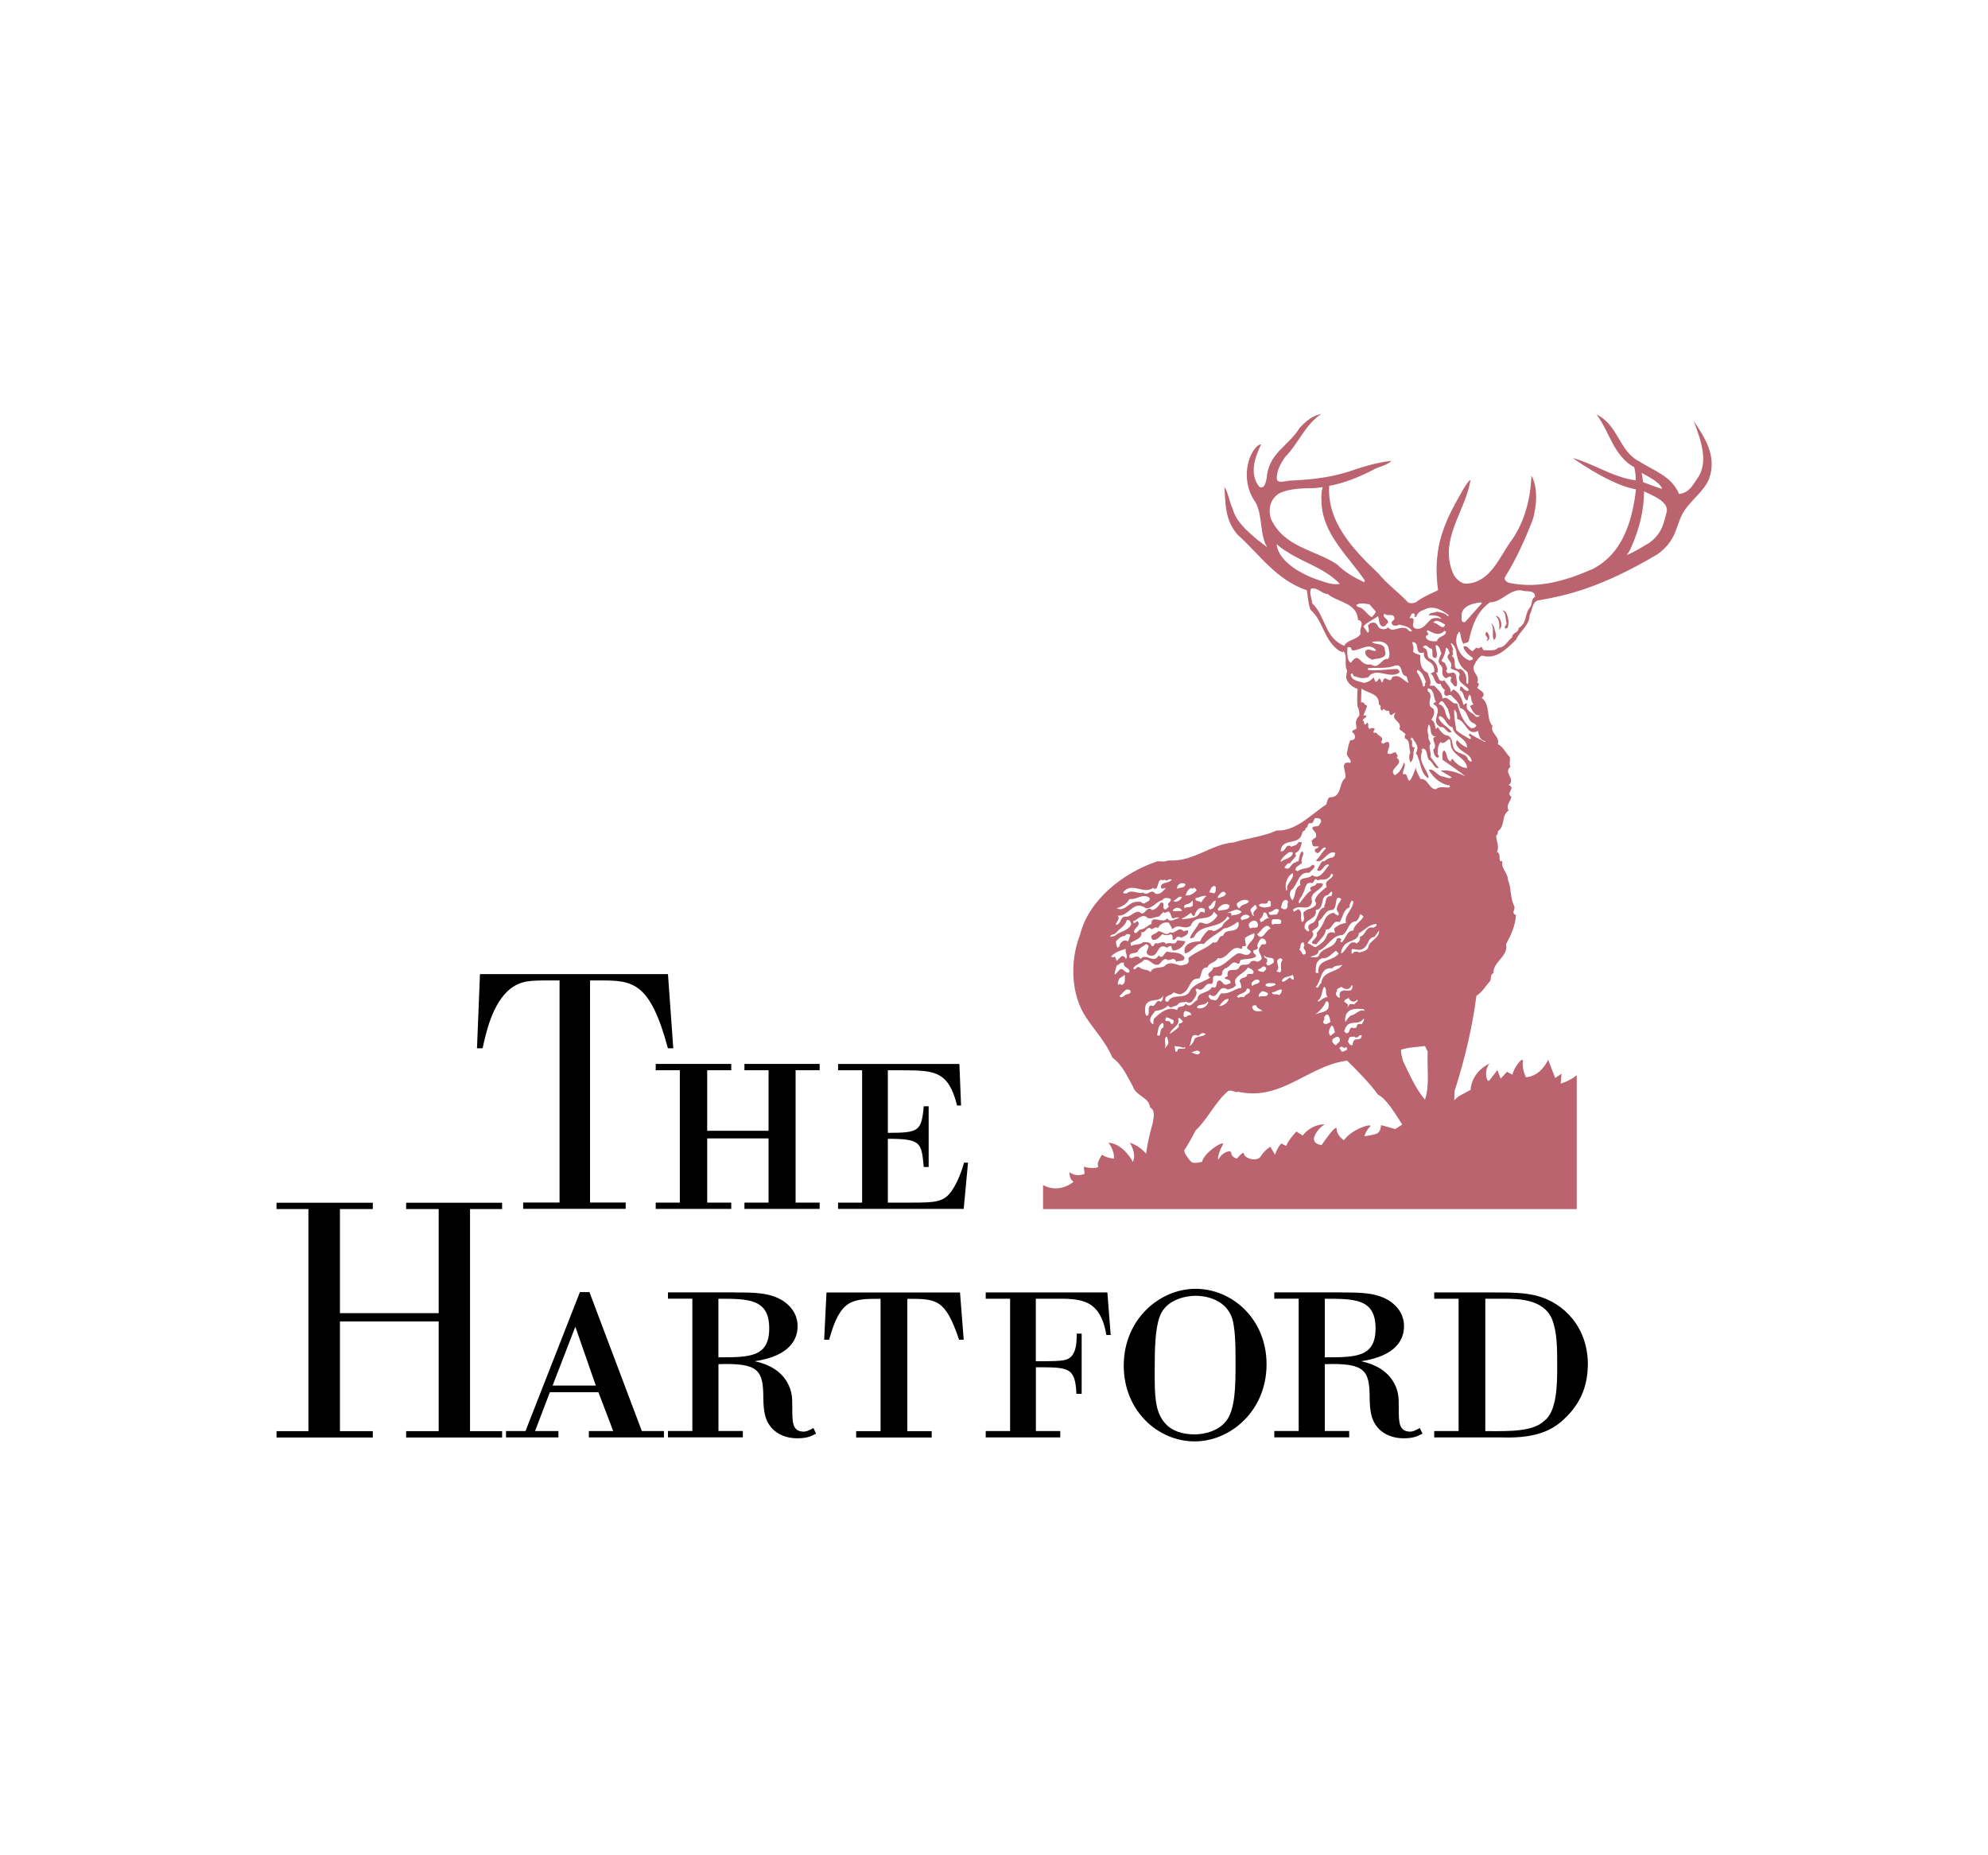 <?xml version="1.0" encoding="utf-8"?>
<!-- Generator: Adobe Illustrator 24.2.0, SVG Export Plug-In . SVG Version: 6.00 Build 0)  -->
<svg version="1.0" id="Layer_1" xmlns="http://www.w3.org/2000/svg" xmlns:xlink="http://www.w3.org/1999/xlink" x="0px" y="0px"
	 viewBox="0 0 300 280" enable-background="new 0 0 300 280" xml:space="preserve">
<g>
	<path fill="#BB646F" d="M169.75,147.51c-0.01-0.13-0.01-0.27,0.01-0.39l-0.57,0.38l-0.26,0.17c-0.1,0.31-0.41,0.7-0.14,0.98
		l0.14-0.14c0.14-0.04,0.21,0.07,0.28,0.14C169.79,148.55,169.76,148.01,169.75,147.51L169.75,147.51z M175.69,130.02
		c0.22-0.06,0.44-0.11,0.66-0.16c3.77,0.24,6.35-2.46,9.91-2.74c2.11-0.66,4.39-0.86,6.38-1.78c2.96,0.14,5.21-2.45,7.48-3.91
		c0.18-0.38,0.18-0.93,0.54-1.1c0.2,0.03,0.68-0.04,0.95-0.27c0.81-0.72,0.58-1.98,1.36-2.6c0.41-0.66-1.05-2.67,0.81-2.33
		c0.24-0.45-0.5-0.86-0.54-1.37c0.14-0.68,0.24-1.44,0.54-2.05c0.27,0.03,0.51-0.04,0.68-0.28c0.07-0.41-0.09-0.72-0.41-0.95
		c0.04-0.45,0.65-0.25,0.68-0.69c-0.21-0.66-0.14-1.3,0.4-1.78c0.04-0.34-0.03-0.96-0.27-1.37c-0.13-1.14,0.01-2.66,0.01-2.66
		c-0.97-0.3-1.76-1.21-1.72-1.82c0.04-0.54,0.14-0.95,0.14-0.95c-0.52-0.95,0.14-2.1-0.55-2.92c-0.14,0.31-0.35-0.04-0.55,0
		c-2.49-1.67-2.38-4.43-4.43-6.27c-0.37-0.91-0.37-1.95-0.55-2.93c-4.69-1.63-6.98-5.27-10.47-8.41c-1.96-2.28-1.79-4.81-1.97-7.21
		c0.6,0.91,0.73,2.26,1.25,3.34c0.52,1.91,2.13,3.29,3.72,4.65c0.17,0.08,1.22,1,1.47,1.09c-1.2-1.88-0.59-5.3-2.01-7.14
		c-1.34-2.06-1.41-5.16-0.14-7.25c0.28-0.42,0.69-1.05,1.25-1.11c-0.93,1.95-1.83,4.46-0.28,6.41c0.5,0.28,0.86,0.05,1.11-1.25
		c0.31-3.91,3.19-4.73,5.01-7.67c1.67-1.73,2.29-1.79,3.29-2.09c-2.52,1.63-3.46,4.46-5.53,6.55c-0.6,0.9-1.27,1.99-1.24,3.21
		c0.03,0.94,1.56,0.25,2.35,0.31c8.73-0.43,8.9-2.14,14.8-2.96h0.14c-0.73,0.76-1.94,0.83-2.86,1.41c-1.94,1-4.31,1.97-6.52,2.36
		c-0.35,5.51,3.78,9.77,7.44,13.23c1.17,1.47,2.88,2.71,4.29,4.18c0.28,0.44,1.01,0.31,1.38,0.14c1.04-0.81,2.12-1.21,3.32-1.81
		c-0.95-6.83,1.25-10.78,3.87-15.34c0.21-0.29,0.7-1.17,0.99-1.28c0.05,0-0.02,0.23-0.02,0.31c-0.86,4.56-4.66,8.74-2.62,13.66
		c0.27,0.74,1.15,1.7,2.07,1.67c3.71-0.18,5.03-4.23,6.91-6.69c1.91-2.83,2.74-6.11,2.9-9.62c0.97,1.77,0.84,4.53,0.15,6.77
		c-1.18,2.99-2.43,5.78-4.16,8.57c-0.16,0.42,0.28,0.72,0.56,0.83c4.6,1,8.89-0.42,12.72-2.09c2.27-1.21,5.62-3.82,6.49-12
		c-3.29-0.59-7.58-3.36-9.53-4.73c3.25,0.87,6.09,2.95,9.51,3.36c-0.03-0.72-0.05-1.31-0.24-1.97c-3.14-1.74-3.72-5.37-5.67-7.95
		c3.26,1.56,3.39,5.5,6.36,7.03c2.2,1.42,4.95,2.22,6.08,4.96c1.52-0.21,2-1.23,2.77-2.37c1.84-2.55,0.34-6.18-0.56-8.65
		c1.7,2.51,3.5,5.3,2.35,8.64c-0.76,2.02-2.97,3.42-4.01,5.3c-1.06,1.95-0.92,4.1-3.82,6.18c-8.59,5.09-13.67,6.18-17.76,6.92
		c-1.2,0.07-1.04,1.46-1.52,2.23c-0.03,1.63-1.45,2.37-2.07,3.76c-1.45,1.39-2.98,3.03-5.12,2.37c-0.51,0.21-1.06,1.12-1.24,1.6
		c-0.25,1.08,0.96,1.39,0.52,2.46c0.52,0.21,0.07,0.55,0,0.82c0.45,0.41,1.46,0.78,0.68,1.51c1.4,1.05,0.58,3.04,1.63,4.24
		c-0.41,1.03,1.13,1.57,0.81,2.74c0.92,0.5,1.13,1.3,1.77,1.92c0.18,0.55-0.16,0.89,0.13,1.51c-1.15,0.85,0.88,1.87-0.27,2.73
		c1.16,0.51-0.54,1.19,0.41,1.78c-0.09,0.69-0.91,1.26-0.41,2.05c-1.15,0.78-0.47,2.35-1.63,3.15c0.04,0.27-0.03,0.51-0.27,0.68
		c0.04,0.82,0.51,1.64,0.14,2.46c0.6,0.27,0.24,0.96,0.49,1.38h0.31c-0.02,0.08-0.03,0.16-0.03,0.24c0.02,0.01,0.03,0.01,0.05,0.02
		c-0.01,0.03-0.01,0.05-0.02,0.08h-0.03c0.01,0.93,0.87,1.5,0.87,2.46c0.54,1.23,0.31,2.7,0.95,3.97c0.25,0.55-0.54,1.03,0.27,1.37
		c-0.1,1.6-0.75,3.01-1.49,4.38c0.38,1.88-2,2.63-1.9,4.38c-0.31,0.13-0.36,0.36-0.39,0.61h0c-0.02,0.22-0.03,0.45-0.15,0.62
		c-0.75,0.82-1.09,1.57-2.04,2.19c-0.64,4.93-1.79,9.65-3.25,14.23c-0.13,0.19-0.02,1.3-0.13,1.56l0.7-0.62l1.79-0.97
		c0.24-2.89,2.86-3.97,2.86-3.97c-0.95,1.2-0.36,3.01,0,2.53c0.36-0.48,1.2-1.56,1.2-1.56l0.48,1.32l0.96-1.05l0.84,0.45
		c0-0.72,1.67-3.13,1.55-1.92c-0.12,1.2,0.48,2.29,0.48,2.29c2.33-0.18,3.34-2.65,3.34-2.65l1.07,2.77l0.95-0.66l-0.12,1.5
		c1.55-0.48,2.42-1.27,2.42-1.27v20.21h-80.54v-3.62c2.56,1.35,4.6-0.51,4.6-0.51c-0.72-0.48-0.6-1.44-0.6-1.44
		c1.07,0.84,2.27,0.24,2.27,0.24l-0.12-1.08c0.6,0.24,2.39,0.36,2.15-0.12c-0.24-0.48,0.6-1.68,0.6-1.68c0.6,0.48,1.79,0.6,1.79,0.6
		c0.12-1.32-0.83-2.41-0.83-2.41c2.27,0.12,3.7,2.89,3.7,2.89c0.6-1.32-0.48-2.89-0.48-2.89c1.1,0.34,1.9,1,2.48,1.67
		c0.19-1.88,1-4.67,1-4.67c0.11-0.73,0.45-1.85-0.41-2.33c-0.16-1.57-2.13-1.68-2.58-3.15c-0.88-1.51-1.49-3.15-3.12-4.38
		c-0.88-2.19-2.6-4.01-3.94-6.02c-1.17-1.74-1.79-3.89-1.92-6.1h0c-0.13-2.18,0.22-4.42,0.98-6.35c1.31-5.37,6.6-9.45,11.69-11.14
		L175.69,130.02L175.69,130.02z M199.84,129.99c0.25-0.24,0.56-0.42,0.93-0.52c0.48-0.04,0.69-0.26,0.72-0.75
		c-0.45-0.19-0.8,0-1.14,0.28c-0.33,0.27-0.61,0.63-0.98,0.84c-0.2,0.16-0.58,0.22-0.78,0.03c0.16-0.14,0.29-0.29,0.41-0.44
		c0.38-0.47,0.63-1,1.11-1.38l-0.17-0.17c-0.32,0.02-0.57,0.44-0.77,0.65c-0.22,0.24-0.44,0.37-0.74-0.08
		c-0.08-0.22,0.01-0.29,0.15-0.35l0.11-0.05c0.16-0.07,0.24-0.13,0.31-0.31h-0.73c-0.38-0.12-0.13-0.58-0.38-0.81
		c0.2-0.21,0.39-0.44,0.67-0.53c0.22-0.77-0.29-0.86-0.55-1.42c0.12-0.24,0.31-0.25,0.52-0.26l0.17-0.01
		c0.19-0.02,0.33-0.09,0.42-0.28c0,0,0.04-0.05,0.1-0.14c0.29-0.47,0.14-0.79-0.5-0.82h-0.27c-0.19,0.2-0.21,0.59-0.46,0.76l-0.14,0
		c-0.11,0-0.24,0-0.35,0.07c-0.14,0.07-0.15,0.39-0.24,0.58h-0.14l-0.09,0.19c-0.07,0.15-0.15,0.32-0.33,0.37
		c-0.15,0-0.22,0.4-0.25,0.5c-0.55,1.73-3.07,0.44-3.19,2.55c0.59,0.03,0.68-0.52,1.01-0.84c0.1,0.01,0.2-0.01,0.3-0.01
		c0.13,0,0.18,0.04,0.23,0.16c0.41-0.18,0.96-0.2,1.14-0.71c0.1,0.01,0.19-0.01,0.29-0.01c0.1,0,0.17,0.02,0.22,0.12l-0.12,0.43
		c-0.14,0.48-0.33,0.9-0.85,1.1l0,0.11c0,0.12,0.02,0.25,0.13,0.31l-1,1.16h-0.28l-0.51,0.6c0.8,0.6,0.89-0.38,1.44-0.68
		c0.22-0.04,0.37-0.12,0.48-0.24l0.19,0c0.18-0.49,0.13-1.16,0.56-1.51c0.48,0.31-0.13,0.88-0.09,1.51l0.06,0
		c0,0.07-0.02,0.13-0.04,0.18c0.01,0.03,0.02,0.06,0.03,0.1c0,0.02,0,0.04,0,0.06l-0.12,0c-0.04,0.06-0.1,0.11-0.16,0.15
		c-0.34,0.26-0.7,0.36-0.68,0.89c0.07-0.02,0.11-0.03,0.17,0.01l0.13,0.13c0.51-0.41,1.08-0.39,1.67-0.57
		c0.36-0.05,0.67-0.81,0.93-0.17c-0.07,0.18-0.2,0.34-0.35,0.49c-0.15,0.15-0.32,0.3-0.46,0.46c-1.76-0.2-1.65,1.87-2.78,2.66
		c-0.28,0.5-0.14,1.11,0.23,1.49c0.59-0.68,0.19-1.86,1.21-2.29c-0.42-1.47,1.25-0.75,1.77-1.51c0.8,0.56,1.36,0.01,1.83-0.58
		l0.28-0.37c0.15-0.2,0.31-0.4,0.46-0.58c-0.39-0.25-0.68,0.17-0.92,0.47c-0.26,0.32-0.51,0.59-0.92,0.31
		c0.24-0.47,0.48-0.94,0.8-1.34L199.84,129.99L199.84,129.99z M203.82,101.8c0.18,0.98,1.22,0.98,1.94,1.26
		c0.59-0.04,1.22-0.39,1.52-0.84l0.28,0.7c0.32-0.04,0.42-0.35,0.56-0.56c0.14,0.17,0.39,0.3,0.28,0.56h0.28
		c0.21-1.39,1.11,0.52,1.38-0.7c1.04-0.63,1.7,0.52,2.49,0.84l-0.28-0.98c-1.11-0.18-0.45-1.92-1.74-1.64
		c-1.18,0.52-2.73,0.29-4.09,0.4v0.28c1.54,0.16,2.97-0.13,4.45-0.16c0.14,0.17,0.39,0.31,0.28,0.56c-1.55,1.05-3.53-0.98-4.71,0.7
		c-0.79,0.22-1.39,0.1-1.94-0.14C204.07,102.18,204.27,101.27,203.82,101.8L203.82,101.8z M203.34,97.99
		c-0.07,0.57-0.04,1.88,0.54,2.02c1.29-1.88,1.22,0.59,2.98,0.26c1.29,0.87,1.5-0.95,2.63-0.83c0.34-0.63,0.14-1.16,0-1.82
		c-0.42-0.91-1.62-0.95-2.49-0.7c0.6,0.42,1.49,0.1,1.94,0.84c-0.03,0.51,0.51,1.1-0.36,1.45c-0.62,0.31-0.82,0.09-1.45,0.36
		c-0.51-0.21-1.18-0.53-1.11-1.26c0.48-0.7,1.18,0.17,1.66-0.14c-0.99-1.32-2.33-0.03-3.57,0.01c-0.31-0.15-0.02-0.66-0.78-0.48
		V97.99L203.34,97.99z M208.64,94.54c-0.65-0.21-0.44-1.02-0.69-1.54c-0.72,0.52-1.66,0.91-2.21,1.54l0.69,0.98
		c0.28-0.32,0.07-0.77,0-1.12c0.25-0.32,0.55-0.49,0.97-0.42c0.45,0.07,0.45,0.59,0.83,0.84c0.34,0.21,0.97,0.21,1.25-0.14
		c0.69,0.87,1.63-0.21,2.63,0.14c0.39,0.03,0.48,0.66,0.97,0.42c-0.38-0.7-1.25-0.81-1.94-0.97c-0.28,0.17-0.9,0.31-1.11-0.14
		c-0.14-0.35,0.27-0.46,0.41-0.7c-0.07-1.09-1.07-0.25-1.52-0.84c-0.44,0.65,0.6,0.73,0.55,1.39
		C209.19,94.15,209.06,94.64,208.64,94.54L208.64,94.54z M223.48,90.91c-2.09,0.23-3.04,1-2.91,2.23c0,0-0.16,1,0.56,0.7l2.49-2.79
		L223.48,90.91L223.48,90.91z M219.74,98.17c-0.14-0.42-0.41-1.04-0.83-1.12l0.4,1c-0.35,0.24,0.26,0.77-0.27,0.95
		c1.04,0.42-0.2,2.26,1.39,1.95c0.74,0.49,0.94,1.21,0.83,2.09l0.27,0.22c0.07-0.28,0.09-1.53-0.12-1.88
		C220.21,100.56,219.92,99.57,219.74,98.17L219.74,98.17z M213.37,92.59c-0.49-0.14-0.44,0.45-0.69,0.7c1.38-0.14,0,1.07,0.83,1.53
		c1.22,0.42,1.8-0.88,2.49-1.4c0.42-0.21,1.11-0.21,1.53,0c-0.37-0.6-1.34-0.56-1.94-0.56c0.18-0.49,0.87-0.32,1.25-0.56
		c0.6,0.14,1.22,0.21,1.66,0.7l0.14-0.14c-1.04-0.81-2.42-1.58-3.74-0.84c-0.62,0.21-1,0.49-1.21,1.12l-0.32-0.14l0.14-0.14
		C213.55,92.73,213.44,92.66,213.37,92.59L213.37,92.59z M215.45,95.1c-0.3,0.17,0,0.42,0.14,0.56c-0.14,0.1-0.21,0.35-0.42,0.28
		v0.28c0.28,0.58,1.04,0.58,1.66,0.56c0.21-0.84,1.29-0.67,1.39-1.4c-0.07-0.07-0.14-0.18-0.28-0.14
		C217.11,96.04,216.28,95.55,215.45,95.1L215.45,95.1z M216.28,93.98c0.66-0.07,1.49,1.33,1.8,0.28
		C217.57,94.01,216.74,93.31,216.28,93.98L216.28,93.98z M215.86,99.99c-0.63-0.42-1.11-0.77-0.97-1.53
		c-1.62,0.52-0.48-1.67-1.8-1.54c0.14,0.51,0.32,0.84,0.14,1.4c0.28,0.38,0.73,0.38,1.11,0.56c-0.1,1.08,0.04,2.19,1.11,2.65
		c0.11,0.63,0.69,1.25,0.28,1.95h0.69c0.55,0.59,1.29,1.12,1.25,1.96c0.9-0.56,1.43,1,2.21,0.7c0.39,1.32,0.77,2.65,1.94,3.63
		c0.32,0.31,0.87,0.03,0.97-0.28l-0.28-0.28c-1.27-0.39-0.83-2-2.21-2.38c-0.03-0.84-0.93-1.44-1.38-1.95
		c-0.31-0.04-0.76,0.38-0.97-0.14c0.04-0.18-0.1-0.46,0.14-0.56c-0.38-0.28-0.58-0.53-0.69-0.98c-1.04,0.21-0.79-1.12-1.52-1.54
		l0.55-0.28C216.49,100.83,216.35,100.34,215.86,99.99L215.86,99.99z M219.88,112.55c-0.17-0.21-0.23-0.63,0-0.84
		c0.46,0.52,0.97,0.91,1.53,1.11c-0.1-1.53-1.94-1.6-2.22-3.07c-1-0.18-1-1.47-1.94-1.68c-0.07,0.07-0.17,0.14-0.14,0.28
		c0.42,1.05,1.36,1.25,1.94,2.09c-0.69,0.49-0.93-0.91-1.66-0.7c-1.8-0.91,0.69-2.58-1.11-3.49c0.14-0.11,0.21-0.35,0.42-0.28
		c-0.42-0.7-0.21-2.02-1.25-2.09v0.42c1.11,0.7-0.49,2.02,0.83,2.65c0.32,0.56,0.04,1.19-0.28,1.68c0.6,0.31,0.49,0.91,0.69,1.4
		l0.28-0.28c0.35,0.49,0.83,1.28,1.52,1.26c0.76,0.42,0.62,1.18,0.83,1.81c0.41,1.08,2.05,0.77,2.21,1.82
		c0.18,0.14,0.32,0.38,0.56,0.28C222,113.74,220.5,113.63,219.88,112.55L219.88,112.55z M219.05,114.93l-0.13-0.14l0.27-0.28
		c0.49,0.73,1.29,1.39,2.22,1.39c-0.17-1.6-2.45-1.95-2.49-3.63c-0.1-1.79-0.79,0.44-1.52-0.28c-0.35,0.42-0.45,0.94-0.42,1.54
		c-0.21,0.35,0.42,0.56,0,0.84c-0.55-0.14-0.62-0.77-0.69-1.26c0.87-0.6-0.79-1.89,0.55-1.95h-0.14c-1.14-0.05-0.56-1.4-1.11-1.82
		c-0.17,0.63-0.24,1.04,0,1.68c-0.21,0.35,0.25,0.84,0.28,1.26c-0.38,0.44,0.14,1.25,0,1.95l1.25,1.67
		c-0.72,0.21-0.86-0.91-1.52-1.26c-0.37-0.53-0.1-1.6-0.97-1.68c0.04,0.14-0.07,0.21-0.14,0.28l0.14,0.14
		c-0.72,1.56,0.66,2.58,0.97,3.91l-0.14,0.14c-1.21-0.88-1-2.58-1.8-3.77c0.66-1.09-0.24-1.69-0.56-2.37l-0.28,0.28
		c0.67,0.24-0.17,1.22,0.69,1.26c-0.42,0.66,0.04,1.7-0.69,2.23c-0.21-0.6-0.21-0.95,0-1.54c-0.28-0.7,0.07-1.78-0.83-2.09
		c0.04-0.18-0.1-0.46,0.14-0.56c-0.28-0.39-0.65-0.53-0.97-0.84c0.55-1.26-1.45-1.26-0.55-2.51l-0.69,0.42
		c-0.35-0.14-0.16-0.53-0.41-0.7c-0.55,0.24-0.58-0.62-0.97,0.04c-0.55-0.56,0.17-0.62-0.46-0.97c0.11-1.68-1.66-1.68-2.63-2.37
		l-0.06,2.08c0.49-0.21,0.48,0.46,0.89,0.43c-0.03,0.56-0.37,1-0.55,1.53h0.42c0.21,0.35-0.46,0.34-0.5,0.76
		c0.34,0.17,0.03,0.45,0.38,0.64l0.3-0.33c0.35,0.24-0.1,0.8,0.41,0.98c0.11-0.25,0.39-0.11,0.56-0.14c0.41,0.24-0.21,0.38,0,0.7
		h0.41c0.18,0.49,1.32,0.63,0.69,1.39l0.28,0.28c0.28-0.14,0.48-0.32,0.83-0.28c0.39,0.56-0.1,1.12-0.14,1.68
		c0.41,0.38,0.83-0.11,1.25-0.14c0.04,0.28,0.53,0.56,0.14,0.84c1.36,0.98-1.41,1.6-0.28,2.65c0.76-0.42,1.17-1.19,1.38-1.96
		c0.39,0.59-0.23,1.15-0.14,1.82c0.8-0.25,0.49,0.7,0.97,0.98c0.52-0.56,0.66-1.3,0.97-1.96c0.07,0.63,0.46,1.12,0.69,1.68
		c1.17-0.14,1.24,1.54,2.35,1.54c0.53-0.53,1.39-0.18,2.08-0.28v-0.28c-1.31-0.14-2.52-1.19-3.18-2.37c0.69-0.25,1.25,0.8,1.94,0.98
		c0.53,0.03,1.15,0.52,1.52,0.14l-1.66-0.98c1.29-0.21,2.6,0.31,3.74,0.84c-1.04-0.84-2.31-1.68-3.47-2.51
		c0.11-0.46-0.23-1.12,0.28-1.4C218.49,113.74,218.19,114.81,219.05,114.93L219.05,114.93z M193.4,130.01
		c0.57-0.49,1.44-0.39,1.7-1.26c-0.1-0.25-0.38-0.11-0.56-0.14c-0.48,0.33-1.09,0.82-1.31,1.4H193.4L193.4,130.01z M213.79,101.38
		c0.49,0.7,0.8,1.42,0.97,2.23c0.48,0.03,0.14-0.53,0.41-0.7c-0.28-0.67-0.48-1.47-1.25-1.81L213.79,101.38L213.79,101.38z
		 M217.11,106.27c1.29,0.35,0.76,1.84,1.66,2.37c0.18-0.49-0.17-1.12-0.28-1.68C218.08,106.58,217.7,105.11,217.11,106.27
		L217.11,106.27z M206.66,91.21c-0.95-0.16-1.46-0.27-2.01,0.12l0.28,0.28c0.87,0.07,1.43,1.26,2.08,1.53
		c0.14-0.18,0.39-0.32,0.62-0.82L206.66,91.21L206.66,91.21z M193.06,74.45c-1.32,0.8-1.76,2.28-1.25,3.9
		c2.01,4.28,6.61,4.6,9.96,6.83c1.27,1.25,2.6,1.98,4.01,2.65c0.19,0.03,0.18-0.14,0.14-0.28c-2.58-3.76-6.39-7.04-6.5-11.85
		c-0.07-0.81,0.02-1.65,0.18-2.18c-0.4,0.07-0.98,0.13-1.31,0.15C196.81,73.7,194.64,73.67,193.06,74.45L193.06,74.45z
		 M192.65,82.12c0.27,2.77,4.08,4.74,6.77,5.57c0.87,0.28,1.87,0.63,2.77,0.42c-2.45-2.48-5.39-3.11-8.02-4.88
		C193.63,82.94,193.04,82.46,192.65,82.12L192.65,82.12z M202.85,97.47c0.55-1.02,1.84-0.81,2.49-1.82
		c-0.34-0.77,0.76-1.79-0.41-2.09c-0.14-2.62-3.04-2.62-4.57-3.91c-0.97-0.07-1.45-0.98-2.49-0.84c-0.37,0.73,0.11,1.5,0.14,2.23
		C200.05,92.95,199.86,96.25,202.85,97.47L202.85,97.47z M224.17,111.85c-0.79-0.07-1.04-0.84-1.11-1.54
		c-1.73,0.84-1.76-1.47-3.19-1.82c0.07-0.56-0.06-1.16-0.41-1.39c-0.1,0.93,0.18,2.05,0.28,3.07c0.62,0.63,1.39,0.93,2.08,1.39
		c0.55-0.35-0.55-0.49,0-0.84c0.69,0.52,1.5,0.8,2.22,1.26L224.17,111.85L224.17,111.85z M223.34,107.95
		c-0.9,0.17-1.18-0.88-1.52-1.4l0.55-0.28c-0.44-0.35-0.24-0.98-0.55-1.4c-0.42,0.14-0.14,0.63-0.42,0.84
		c-0.69-0.25-0.3-1.19-1.11-1.53c0.14-1.51,0.59,0.49,1.38,0c-0.3-0.84-1.97-1.09-1.38-2.38c-0.17-0.74-0.97-0.56-1.38-0.98
		c0.55-1.02-1.14-1.39-0.14-2.23c-0.17-0.28-0.17-0.77-0.55-0.84c-0.1,0.7-0.3,1.35-0.69,1.95c0.14,0.24,0.39,0.24,0.56,0.42
		c0.04,0.38,0.53,0.73,0.14,1.12c0.32,0.94,1.25-0.39,1.52,0.84c-0.03,0.49,0.32,0.98,0,1.54c-0.49-0.04-0.44-0.46-0.83-0.7
		c0.04-0.18-0.1-0.46,0.13-0.56c-0.2-0.53-0.55-0.07-0.83,0c-1.14-0.53-0.03-1.47-0.97-2.1c-0.38-0.56,0.07-1.18,0.28-1.67
		c-0.24-0.42-0.24-1.09-0.83-1.26c-0.21,0.56,0.41,1.29,0,1.96c-0.93,0.07-0.3-0.98-0.69-1.4c-0.44,0.07-0.58-0.67-1.11-0.42
		c-0.07,0.07-0.16,0.14-0.14,0.28c1.01,0.17,0.32,1.54,1.11,1.68c0.69,0.35,1.11,1.04,1.11,1.81c0.07,0.14-0.14,0.35-0.28,0.28
		l0.41,0.84c0.04,0.38,0.59,0.56,0.83,0.28c0.35,0.59,1.04,1.05,0.97,1.82l0.41-0.42c0.94,0.49,1.32,1.47,1.52,2.37
		c0.18-0.11,0.42-0.42,0.55-0.14c-0.37,1.05,0.91,1.29,1.25,1.81C222.9,108.36,223.27,108.08,223.34,107.95L223.34,107.95z
		 M230.82,91.75c0.49-0.49,0.14-1.3,0.83-1.68c0-1.16-1.39-0.67-2.08-0.98c-1.87-0.14-2.91,1.81-4.71,1.81
		c-2.01,1.4-2.7,3.56-3.19,5.72c-0.03,0.49-0.58,0.31-0.83,0.56c-0.37-0.53-0.37-1.23-0.55-1.81c-0.3-0.07-0.17,0.31-0.42,0.42
		c0.07,0.35-0.08,0.12-0.08,0.51l-0.06,0.32c0.07,1.28,0.8,2.65,2.08,3.07c0.18-0.14,0.59-0.04,0.41-0.42
		c-0.55-0.39-1.28-0.98-1.39-1.68c0.53-0.32,0.9,0.52,1.39,0.7l0.56-0.56c0.25,0.17,0.53,0.14,0.69-0.14
		c0.25,0.14,0.25,0.38,0.42,0.56c0.76-0.07,1.66,0.21,2.22-0.42c0.94,0.07,1.39-1.02,2.08-1.54c-0.03-0.74,1.01-0.67,0.97-1.4
		C230.45,94.08,230.06,92.68,230.82,91.75L230.82,91.75z M249.49,72.38c-0.64-0.39-1.11-0.67-1.75-1.01l0.21,1.4
		c0.64,0.21,2.87,1.11,2.86,1C250.74,73.27,249.82,72.59,249.49,72.38L249.49,72.38z M251.51,77.26c0.37-1.58-2.27-2.53-3.41-3.1
		c-0.03,2.96-0.73,5.62-1.81,8.13c-0.23,0.59-0.52,1.12-0.82,1.49c1.35-0.56,2.2-1.15,3.45-1.87
		C250.92,80.38,251.07,78.87,251.51,77.26L251.51,77.26z M225.7,92.96c0.59,0.52,0.59,1.32,0.55,2.09c0.29-0.3,0.39-0.67,0.28-1.12
		C226.43,93.54,226.22,92.96,225.7,92.96L225.7,92.96z M225,94.07c0.55,0.66,0.07,1.75,0.42,2.51c0.6-0.39,0.2-1.22,0.14-1.54
		C225.46,94.66,225.35,94.21,225,94.07L225,94.07z M224.31,95.33l-0.14,0.28c-0.1,0.49,0.65,0.6,0.14,1.12
		c0.21,0.07,0.28-0.18,0.42-0.28C224.79,95.99,224.66,95.61,224.31,95.33L224.31,95.33z M226.67,92.12
		c0.66,0.35,0.45,1.28,0.69,1.95c-0.03,0.28-0.51,0.56-0.14,0.84c0.07-0.07,0.14-0.18,0.28-0.14c0.32-0.9,0.05-1.81-0.27-2.4
		C227.06,92.23,226.92,92.12,226.67,92.12L226.67,92.12z M175.16,147.51c-0.39,0.18-0.8,0.36-1.25,0.45
		c-0.62,0.14-1.04,1.54-1.66,0.84c0.04-0.35,0.73-0.6,0.28-0.98c-0.14,0-0.35-0.04-0.42,0.14c-0.14-0.35-0.62-0.35-0.83-0.14
		c0.13-0.13,0.3-0.22,0.49-0.31c0.31-0.16,0.66-0.31,0.89-0.66c0.63-0.17,0.85,0.34,1.11,0.66c0.2,0.25,0.41,0.38,0.85,0
		c0.04-0.03,0.07-0.07,0.11-0.11c0.32-0.32,0.39-1.02,0.97-0.97c0.55-0.28,0.69,0.63,1.11,0c0.76,0.44,1.52,0.1,2.35,0
		c0.69-0.84,1.22-1.51,1.8-2.23c1.01-0.28,2.35-0.42,2.77-1.53c1.63-0.11,1.8-2,3.46-2.1c0.11-0.28,0.48-0.84,0.83-0.42
		c0.32,1.11-0.97,0.7-1.39,1.25c-0.28,0.52-0.07,1.35-0.83,1.54c-1.55-0.63-1.59,1.84-2.91,1.4c-0.49,0.1-0.97,0.58-1.39,0.42
		c-0.48,0.59-1.52,0.98-1.11,2.09c-0.8-0.18-0.98,0.2-1.09,0.67c-0.13,0.53-0.2,1.17-0.98,1.29c-1.07,1.08-1.8-1.53-2.49,0.14
		c-1.13,0-1.89,1.01-2.91,1.4c0.11,0.35-0.16,0.56-0.27,0.84c-0.42-0.25-0.1-0.88,0-1.26c-0.1-0.35,0.32-0.63,0.55-0.7
		c0.41,0.38,0.83-0.11,1.24-0.14c0.35-0.98,1.59-0.46,2.08-1.39c0.59,0.21,1.15,0.87,1.8,0.42c0.23-0.18,0.38-0.38,0.47-0.6
		c0.05-0.12,0.08-0.25,0.08-0.38c-0.27-0.28-0.65,0.03-0.97,0.14c-0.97,0.38-1.8-0.84-2.49,0.14
		C175.34,147.44,175.25,147.48,175.16,147.51L175.16,147.51z M180.97,147.68c-1.55-0.11-1.32,1.7-2.49,2.23
		c-0.44,0.31-0.97,0-1.38-0.14c-0.35,0.56-1.38,0.35-1.25,1.26c0.07,0.17,0.28,0.14,0.42,0.14c0.6-1.3,2.4-0.32,3.18-1.4
		c0.6-1.33,2.12-1.51,3.19-2.23c-0.07-0.04-0.13-0.1-0.18-0.16c-0.51-0.59,0.65-0.71,0.59-1.38c1.45,0.07,2.33-1.23,3.46-1.95
		c0.73-0.56,1.49,0.49,2.08-0.14c0.48-0.49-0.24-0.46-0.42-0.84c0.21-0.91,1.29-1.19,1.11-2.23c-0.48,0.21-0.97,0.38-1.39,0.7
		c-0.02,0.42,0.07,0.77,0.14,1.12c-0.1,0.23-0.38,0.09-0.56,0.14c0,0.14,0.04,0.35-0.13,0.42c-1.66-0.81-1.97,1.68-3.6,1.4
		c-0.37,0.77-1.28,0.56-1.52,1.39c-0.91-0.06-0.86,0.83-1.11,1.43C181.07,147.52,181.03,147.61,180.97,147.68L180.97,147.68z
		 M183.08,147.51c-0.12,0.32,0.14,0.82-0.31,1.01c-0.76-0.32-0.97,0.7-1.53,0.84c-0.35,0.14-0.55-0.39-0.83,0
		c0.46,0.7-0.17,1.28-0.55,1.82c-0.21,0.17-0.62,0.23-0.83,0c-0.44,0.17-1.11-0.07-1.39,0.56c-0.44,0-1,0.63-1.38,0
		c-0.51,0.56-1.21,0.73-1.94,0.84c-0.28,0.52-0.97,0.91-0.69,1.68c0.14,0.09,0.21,0.35,0.42,0.28c0-0.28-0.03-0.63,0.14-0.84
		c0.87-0.84,2.05-1.88,3.46-1.26c0.07-0.84,1.01-0.21,1.24-0.98c0.81,0.79,1.15-0.25,1.8-0.56c0-1.3,1.66-0.88,2.22-1.95
		c1.01,0.42,0.35-0.84,1.11-0.98c0.25,0,0.39,0.28,0.55,0.42c0.35,0.45,0.69,0.1,1.11,0c0.11-0.56-0.51-0.53-0.83-0.7
		c-0.02-0.08-0.01-0.13,0.02-0.17v-0.01c0.08-0.1,0.32-0.07,0.39-0.24c-0.21-1.4,1.11-0.53,1.66-1.12c0.35-1.05,1.43-0.11,1.8-0.98
		c0.25-0.21,0.73-0.21,0.97,0c1.77-0.53-0.48-1.44,0.56-2.37c0.11-0.6,0.83,0.03,0.83-0.56c-0.07-0.42-0.38-0.67-0.83-0.56
		c-0.28,0.42-0.69,0.93-0.42,1.39c-0.14,0.35-0.51,0.17-0.69,0.42c-0.14,0.42,0.42,0.49,0.42,0.84c-0.65,0.52-1.59,0.31-2.35,0.56
		c-0.14,0.17-0.07,0.59-0.41,0.56c-0.97-0.67-1.11,0.59-1.94,0.7c-0.21,0.24-0.55,0.45-0.42,0.84c-0.21,0.52-0.72,0.17-1.11,0.28
		C183.25,147.29,183.08,147.4,183.08,147.51L183.08,147.51z M191.8,147.51L191.8,147.51c-0.21,0.24-0.62,0.34-0.86,0.45
		c-0.14,0-0.35,0.03-0.42-0.14c0.21-0.02,0.35-0.16,0.47-0.32c0.26-0.37,0.42-0.86,0.92-0.52
		C191.97,147.22,191.92,147.39,191.8,147.51L191.8,147.51z M187.81,147.51c0.14-0.04,0.27-0.11,0.36-0.25
		c0.04-0.67,1.15,0.17,0.97-0.7c-0.21-0.32-0.55-0.42-0.83-0.56c-0.27,0.58-1.17,0.98-1.64,1.5c-0.3,0.32-0.43,0.68-0.15,1.15
		c-0.31,0.49-0.79,0.56-1.25,0.7c-1.52-1.05-1.38,1.88-2.77,0.7c0.04,0.14-0.07,0.21-0.14,0.28c0.07,0.23,0.35,0.65,0.69,0.56
		c0.76,0.35,0.76-0.56,1.25-0.98c1.22,0.17,1.98-0.7,3.05-0.84c-0.07-0.35-0.1-0.7-0.28-0.98
		C187.14,147.64,187.5,147.63,187.81,147.51L187.81,147.51z M193.9,147.52c-0.23,0.13-0.42,0.29-0.47,0.58
		c0.42,0.23,0.83-0.39,1.25-0.56c0.18,0.14,0.32,0.38,0.55,0.28v-0.28l-0.01-0.03l-0.13-0.38c-0.33,0.18-0.8,0.23-1.17,0.4
		L193.9,147.52L193.9,147.52z M201.59,147.51l0.68,0c0.01,0.01,0.02,0.02,0.03,0.03v0.28c-0.41-0.07-0.72,0.1-0.97,0.42
		c0.23,0.47,0.01,0.79-0.28,1.03c-0.05,0.1-0.28,0.15-0.42,0.23c0.05-0.09,0.16-0.18,0.28-0.28c0.34-0.67-1.06-1.56,0.42-1.68
		C201.41,147.55,201.5,147.53,201.59,147.51L201.59,147.51z M199.69,147.51c0.69-0.98,2.32-0.93,2.88-1.92
		c-0.49,0.23-1.14,0.03-1.52,0.55c-1.15-0.13-1.47,0.57-1.76,1.36c-0.19,0.5-0.36,1.05-0.73,1.44c0.49,0.45,0.49-0.53,0.83-0.56
		C199.42,148.02,199.53,147.73,199.69,147.51L199.69,147.51z M188.73,140.14c0.27-0.32,1.01,0.1,1.1-0.42c0-1.02-0.9-0.95-1.38-0.28
		C188.42,139.72,188.49,139.96,188.73,140.14L188.73,140.14z M187.2,138.61c0.07,0.07,0.18,0.14,0.14,0.28
		c0.41-0.18,1.03-0.18,1.24-0.56C188.21,137.8,187.38,138.08,187.2,138.61L187.2,138.61z M185.68,137.77
		c0.18,0.07,0.14,0.28,0.14,0.42c0.53-0.18,1.15-0.07,1.53-0.56c-0.76-0.74-1.41-0.04-2.22,0.14H185.68L185.68,137.77z
		 M183.74,137.21c0.07,0.07,0.18,0.14,0.14,0.28c0.55-0.28,1.59,0.07,1.66-0.84C184.99,136.16,184.16,136.58,183.74,137.21
		L183.74,137.21z M194.26,134.28c-0.28-0.91,1.11-1.61,0.83-2.51c-0.83,0.42-1.32,1.67-0.97,2.65L194.26,134.28L194.26,134.28z
		 M194.4,136.1c-0.14-0.11-0.21-0.35-0.41-0.28c-0.56,0.1-0.51,0.73-0.69,1.12c0.18,0.24,0.41,0.31,0.69,0.28
		C194.51,137,194.17,136.4,194.4,136.1L194.4,136.1z M199.66,133.44c-0.28,1.01-2.17,1.19-1.66,2.65c-0.38,1.68-2.01,0.21-2.91,1.25
		c0.07,0.07,0.18,0.14,0.14,0.28l0.69-0.42c0.81,0.56,0.18,1.22,0.55,1.96c0.62-0.28,0.1-0.97,0.27-1.53
		c0.32-0.14,0.47-0.43,0.84-0.43c0.46-0.21,1.43-0.53,0.83-1.26c0.18-0.88,1.15-1.54,1.8-2.09c-0.48-1.05,0.8-1.05,0.97-1.82
		c-0.44-0.49-0.31,0.35-0.69,0.42c-0.55,0.52-1.04,0.14-1.66,0.42c-0.49-0.49-0.44,0.24-0.83,0.42c-1.14-0.32-0.93,0.98-1.39,1.54
		c-0.1,0.56-0.83,1-0.55,1.53c0.53-0.56,1.18-1.68,1.8-1.95c-0.55-0.81,0.69-0.46,0.83-1.12
		C199.01,133.33,199.43,133.19,199.66,133.44L199.66,133.44z M192.05,139.58c0.34-0.42,1.52,0.31,1.25-0.7
		c-0.35-0.25-0.83-0.11-1.25-0.14C191.84,138.95,191.84,139.38,192.05,139.58L192.05,139.58z M190.66,137.77
		c-0.03,0.38-0.21,0.7-0.55,0.98c0.18,1.07,0.8-0.39,1.39-0.14C191.15,138.36,191.29,137.52,190.66,137.77L190.66,137.77z
		 M189.97,136.65c0.42,0.45,1.29,0.31,1.8,0.14v-0.56c0.04-0.25-0.21-0.32-0.42-0.28C191.29,136.82,190.25,135.98,189.97,136.65
		L189.97,136.65z M191.49,137.63c-0.14,0.77,0.9,0.28,1.11,0.42c0.28-0.18,0.28-0.46,0.41-0.7
		C192.44,136.82,192.09,137.73,191.49,137.63L191.49,137.63z M189.28,138.19c-0.41-0.42,0.14-0.81,0.42-1.12
		c-0.14-0.18-0.02-0.6-0.42-0.42c-0.17,0.28-0.65,0.42-0.55,0.84C188.91,137.73,188.91,138.29,189.28,138.19L189.28,138.19z
		 M188.45,135.95c-0.62-0.32-1.34-0.07-1.8,0.42c0,0.31,0.07,0.63,0.41,0.7C187.38,136.3,188.35,136.61,188.45,135.95L188.45,135.95
		z M184.99,134.84c-0.42-0.67-1.04,0.17-1.25,0.56l0.14,0.14C184.29,135.39,184.96,135.28,184.99,134.84L184.99,134.84z
		 M191.22,139.72c-0.72,0.14-0.97,0.98-1.53,1.26c0.83,1.25,1.32-0.7,2.08-0.84C191.61,140,191.47,139.72,191.22,139.72
		L191.22,139.72z M192.18,145.31c0.32-1.18-1-0.46-1.38-1.12c-0.16,0.38,0.28,0.38,0.42,0.56c-0.03,0.16,0.11,0.44-0.14,0.56
		C191.19,146.1,191.88,145.48,192.18,145.31L192.18,145.31z M191.08,146.14c-0.42-0.74-0.76,0.21-1.25,0.14
		c0.04,0.45,0.56,0.31,0.83,0.42C190.8,146.52,191.08,146.38,191.08,146.14L191.08,146.14z M192.6,146.56
		c1.36,0.77,0.25-1.12,0.97-1.67l-0.27-0.28C192.02,144.89,193.47,146,192.6,146.56L192.6,146.56z M196.06,143.35
		c0.39,0.03,0.41,1.12,0.97,0.56c0.04-0.28-0.03-0.53-0.28-0.7c0.04-0.18-0.09-0.46,0.14-0.55c-0.16-0.07-0.14-0.28-0.14-0.42
		C196.06,142.17,196.38,143.03,196.06,143.35L196.06,143.35z M196.89,140.14c0.18,0.14,0.32,0.42,0.55,0.42
		c0.32-0.14-0.03-0.35,0-0.56c-0.07-0.67,0.81-0.6,0.97-0.98c0.53-0.7,0.55-1.95,1.52-2.09l-0.14-0.14
		c0.39-0.53,0.11-1.65,1.11-1.54c0.07-0.21,0.28-0.53,0-0.7l-0.55,0.56c-1.21,0.1-0.37,2.09-1.8,2.23
		C198.87,138.88,196.59,138.61,196.89,140.14L196.89,140.14z M198,140.56c0.59,0.77-0.45,1.22-0.69,1.82
		c0.48,0.03,0.76,0.52,1.24,0.56c0.62-0.39,1.36-0.84,1.66-1.68c0.11-0.56,0.83-0.7,1.25-0.42l-0.14-0.7
		c0.53-0.46,1.11-0.77,1.8-0.84c-0.34-1.19,1.04-2.02,1.11-3.21c-0.07-0.07-0.14-0.18-0.28-0.14c-0.14,0.31-0.37,0.59-0.28,0.98
		c-1.04,0.38-0.97,1.49-1.52,2.23c-1.14-0.42-1.04,1.26-2.08,1.12c-0.03,0.94-0.93,1.5-1.39,2.23c-1.8-0.07,0.46-0.91,0-1.67
		c0.56-0.63,0.97-1.33,1.25-2.09c0.25-0.53,0.8-0.98,1.39-0.98c0.14,0.23,0.39,0.23,0.55,0.42c0.18-0.07,0.14-0.28,0.14-0.42
		c-0.72-0.7,0.14-1.47,0.41-2.09c-1.2-0.84-0.44,1.32-1.38,1.67c-1.07-0.11-1.32,1.26-2.08,1.68v0.7
		C198.69,140.1,198.32,140.24,198,140.56L198,140.56z M206.45,143.07c0.18-1.23,1.77-1.39,1.66-2.65l-0.69,0.97
		c-1.14,0.14-0.79,1.33-1.8,1.82c-0.44,0.28-1.04,0.07-1.52,0c-0.24,0.14-0.1,0.45-0.14,0.7c0.21,0.07,0.28-0.18,0.41-0.28
		c0.25,0.03,0.56-0.11,0.69,0.14C205.55,143.63,206.21,143.52,206.45,143.07L206.45,143.07z M198.97,146.84
		c-0.3-2.16,2.15-1.67,3.05-2.93l-0.42-0.42c-0.65,0.42-1.18,1.26-2.08,1.12c-1.11,0.49-0.93,1.35-0.97,2.23H198.97L198.97,146.84z
		 M204.65,142.38c0.39-0.11,0.69-0.53,0.55-0.98c1.01-0.32,0.83-1.68,2.08-1.39c0.14-0.18,0.59-0.18,0.41-0.56
		c-1.14,0.07-1.66,0.86-2.63,1.4c-0.1,1.21-1.55,1-2.22,1.82c-0.28,0.35-0.55,0.9-0.42,1.25c0.67-0.49,0.87-1.19,1.53-1.68
		C204.2,142.26,204.51,142.12,204.65,142.38L204.65,142.38z M198.97,143.49c0,0.73-0.83,0.66-1.25,0.98c0.42-0.04,0.9,0.1,1.25-0.14
		c0.46-1.47,2.4-1.05,2.77-2.65c0.25-0.18,0.53-0.14,0.69,0.14l-0.14,0.14c-0.03,0.14,0.07,0.21,0.14,0.28
		c0.67-0.46,0.73-1.79,1.8-1.81c0.14-0.98,1.11-1.26,1.53-2.1c-0.17-0.14-0.31-0.39-0.56-0.28c-0.03,0.38-0.21,0.7-0.55,0.98
		c-1.25,0.1-1.11,1.49-2.08,2.09C200.95,141.15,200.4,142.96,198.97,143.49L198.97,143.49z M183.18,134.84
		c0.35-0.18,0.28-0.53,0.28-0.84c0.07-0.14-0.14-0.35-0.28-0.28c-0.44,0.1-0.55,0.63-0.69,0.98
		C182.77,134.66,182.98,134.77,183.18,134.84L183.18,134.84z M171.69,139.03c0.55,0.73-0.65,1-0.55,1.68
		c0.39,0.42,0.6-0.42,0.97-0.42c0.76-0.11,1.08-0.67,1.66-0.84c-0.1-1.54,1.66,0.07,2.36-0.84c0.62,0.77,1.18-0.07,1.8,0
		c-0.1-0.25-0.38-0.11-0.55-0.14c-0.72,0.56-0.56-0.6-0.97-0.84c-0.35-0.21-0.56,0.42-0.83,0l-0.69,0.7c-0.65,0-1.39,0.63-1.94,0
		c-0.86-0.32-1.27,0.52-1.94,0.7C171.04,139.65,171.46,139.03,171.69,139.03L171.69,139.03z M175.29,134.14
		c-0.51-1.09,1.22-0.74,1.52-1.4c-0.44-0.21-0.72,0.42-1.11,0l-0.14,0.14c-0.86-0.46-0.69,0.87-1.11,1.26
		c-0.14,0-0.34,0.03-0.41-0.14c-1.53,1.07-3.28-1.02-4.57,0.7c0.11,0.24,0.39,0.1,0.55,0.14c0.76-0.7,1.73,0.17,2.49-0.14
		c0.67,0.66,1.22-0.7,1.8,0.14c0.81,0.31,1.25-0.49,1.66-0.84L175.29,134.14L175.29,134.14z M170.45,135.68
		c-0.42,0.77-1.18,1.18-1.94,1.39c0.73,0.42,1.38-0.14,1.94-0.56c0.48-0.39,1.18-0.46,1.66-0.42c0.14,0.17,0.35,0.21,0.56,0.28
		c0.27-0.28,0.9-0.28,0.83-0.84C172.5,134.73,171.56,135.84,170.45,135.68L170.45,135.68z M168.65,138.19
		c0.46,0.52-0.24,0.91-0.28,1.39c0.83,0,0.59-1.11,1.38-1.25c0.9,0.17,1.32-0.88,2.21-0.7c0.83,0.87,0.97-1.09,1.94-0.28
		c0.62-0.18,0.9-0.6,1.25-1.11c0.76-0.18,0.18,0.73,0.56,0.98c0.34,0.14,0.46-0.28,0.69-0.42c-0.51-0.6,0.39-0.53,0.27-1.11
		c-0.34-0.18-1-0.32-1.24,0.14c-0.9,0.21-1.48,1.26-2.49,1.26C171,135.7,170.42,138.36,168.65,138.19L168.65,138.19z M176.96,137.49
		c0.32,0.07,0.9-0.04,1.39,0C178.24,136.89,177.21,136.79,176.96,137.49L176.96,137.49z M180,136.65c-0.03-0.25,0.11-0.67-0.14-0.7
		c-0.23,0.7-1.45,0.31-1.11,1.12C179.1,136.79,179.72,137.07,180,136.65L180,136.65z M178.89,135.12c0.56,0.14,1.22-0.25,1.66-0.7
		c0.07-0.21-0.17-0.28-0.28-0.42c-0.14-0.04-0.21,0.07-0.27,0.14C179.42,133.79,179.1,134.66,178.89,135.12L178.89,135.12z
		 M177.65,134.14c0.41-0.25,1.15-0.04,1.24-0.7C178.41,133.05,177.51,133.44,177.65,134.14L177.65,134.14z M178.34,135.39
		c-0.41-0.25-0.83,0.38-1.25,0.56c0.07,0.17,0.28,0.14,0.41,0.14C177.85,136.05,178.31,135.63,178.34,135.39L178.34,135.39z
		 M179.72,137.77c-0.44,0.28-0.86,0.7-1.38,0.84l0.14,0.14c0.97-0.18,2.26-0.11,2.63-1.12c0.18,0.03,0.46-0.11,0.56,0.14
		c0.25-0.11,0.11-0.39,0.14-0.56c-0.79-0.53-1.41,0.28-1.53,0.98C179.91,138.36,179.91,137.91,179.72,137.77L179.72,137.77z
		 M181.25,136.23c0.25-0.39,0.42-0.74,0.83-0.98c-0.49-0.21-1.11,0.24-1.66,0.28C180.28,136.19,181.04,135.84,181.25,136.23
		L181.25,136.23z M183.46,135.95c-0.55-0.04-0.58,0.77-1.11,0.84c0.14,0.17,0.04,0.59,0.42,0.42
		C183.32,137.07,183.39,136.44,183.46,135.95L183.46,135.95z M168.37,140.84c-0.24,0.28-0.79,0.1-0.83,0.55l0.69-0.14
		c0.76-0.74,2.12-0.74,2.49-1.81c-0.14-0.28-0.21-0.74-0.69-0.56C169.82,139.79,168.85,140.17,168.37,140.84L168.37,140.84z
		 M168.65,143.07c0.11-0.14,0.35-0.21,0.28-0.42c0.18-0.46,0.76-0.98,1.25-0.56c0.25-0.28,0.25-0.67,0.41-0.98
		c-0.21-0.21-0.69-0.21-0.83,0.14c-0.58,0-0.97,0.42-1.38,0.84C168.44,142.45,168.48,142.79,168.65,143.07L168.65,143.07z
		 M167.82,144.47c0.14,0,0.35,0.03,0.42-0.14l0.28,0.7l0.69-0.7c0.35-0.12,0.62,0.14,0.69,0.42c0.42-0.53-0.21-0.95,0-1.54
		c-0.79,0.21-1.69,0.52-2.21,1.12L167.82,144.47L167.82,144.47z M168.51,145.73c-0.1,0.45-0.37,1-0.28,1.39l0.55-0.56
		c0.62-0.97,1.04,0.66,1.66,0.14c0.07-0.74-1.04-0.6-0.83-1.4C169.13,145.17,168.9,145.59,168.51,145.73L168.51,145.73z M171,146.14
		c0.39,0.49,0.48-0.46,0.97-0.14c0.49,0.45,1.18,0.24,1.66,0.7c0.42-1.02,1.73-0.32,2.35-1.12c0.8-0.46,1.43,0,2.22,0.14
		c0.6-0.14,1.45-0.14,1.11-1.12c1.18-1.02,2.7-1.37,3.74-2.38c1.01,0.28,0.62-1.02,1.52-0.98c0.35-1.26,1.91-0.25,2.35-1.54
		c-0.03-0.18,0.11-0.46-0.14-0.56c-0.65,0.42-1.28,0.91-2.08,0.98c-1.04,0.91-2.11,1.28-3.05,2.37c-1.11-0.42-1.73,1.21-2.77,1.39
		c-0.23-0.14-0.09-0.46-0.13-0.7c0.39-1.02,1.45-1.05,2.35-1.12c0.28-0.63,0.69-1.19,1.25-1.67c0.25,0.02,0.56-0.12,0.69,0.14
		c0.53-0.04,0.94-0.42,1.38-0.7c0.29-0.72,0.83-0.91,1.11-1.26l-0.28-0.28c-1.27,2.12-4.04,0.91-5.12,3.21
		c-0.21-0.04-0.42,0.31-0.55,0c0.32-0.81,1.01-1.47,1.38-2.23c0.49-0.14,0.76,0.24,1.25,0.14c0.6-0.18,1.22-0.67,1.52-1.26
		l-0.56-0.56c-0.51,1.63-2.86,0.31-3.46,2.09c-1,0.8-1.83-0.46-2.77,0.56l-0.55-0.98c-0.72-0.18-1.38,0.21-1.66,0.84
		c-0.31-0.39-0.65,0.1-0.97,0.14c-0.69-0.7-0.83,0.7-1.52,0.42c0.14,1.08-1.07,1.19-1.66,1.68l0.14,0.42
		c0.55-0.32,1.32-0.11,1.8-0.56c0.53-0.04,1.11-0.04,1.25,0.56c0.39,0.17,0.39-0.28,0.56-0.42c0.62,0.24,1.18-0.53,1.66,0.14
		c0.6-0.49,1.29,0.42,1.66-0.56c0.48,0.03,0.9,0.1,1.24,0.14c-0.23,0.73-0.99,1.35-1.8,1.4c-0.35-0.14-0.17-0.53-0.42-0.7
		c-0.2,0.07-0.41,0.1-0.55,0.28c-1.66-0.98-1.1,1.68-2.77,1.12c-0.93-0.53,0.66-1.37-0.42-1.67c-0.41,0.38-1.04,0.52-1.25,1.12
		c-0.35,0.42-1.32,0-1.25,0.84c0.07,0.17,0.28,0.14,0.41,0.14c0.42-0.25,1.04-0.39,1.25,0.14c0.94-1.02,2.01,0.87,2.77-0.56
		c0.55,0.7,0.76-0.28,1.24-0.56c1.04,0.28,1.84-0.07,2.63,0.84c0.07,0.8-0.83,0.45-1.25,0.7c-0.34-0.98-0.99,0.14-1.52-0.42
		c-0.58,0.07-0.65,0.49-1.11,0.84c-1.07,0.23-1.18-0.91-2.22-0.7C172.18,145.45,171.35,145.52,171,146.14L171,146.14z
		 M178.62,140.56c-0.76-0.88-1.2,0.49-2.08,0.14c-0.58,0.73-1.13-0.28-1.8-0.14c-0.31,0.52-1.45,0.38-0.83,1.26
		c0.73,0.17,1.11-0.53,1.52-0.84c0.35,0.21,0.9,0.21,1.24,0c0.35,0.17,0.28,0.52,0.28,0.84c0.35,0.14,0.46-0.28,0.69-0.42
		c0.18,0.03,0.46-0.11,0.55,0.14c0.46-0.21,1.22-0.42,1.11-1.11C179.03,140.38,178.82,140.49,178.62,140.56L178.62,140.56z
		 M202.29,158.01c-0.41,0.24,0.18,0.42,0.14,0.7c0.35,0.03,0.56-0.14,0.83-0.28c0-0.14,0.04-0.35-0.14-0.42
		C202.85,158.43,202.64,157.8,202.29,158.01L202.29,158.01z M187.75,150.47c0.21-0.53,1.04-0.42,0.83-1.12
		c-0.07-0.18-0.28-0.14-0.42-0.14c-0.21,0.84-1.21,0.63-1.52,1.26c0.14-0.05,0.21,0.07,0.28,0.14
		C187.13,150.36,187.48,150.5,187.75,150.47L187.75,150.47z M184.16,151.87c0.48-0.21,1.18-0.49,1.25-1.12
		c-0.69,0-0.9,0.52-1.38,0.98L184.16,151.87L184.16,151.87z M188.86,148.38c0,0.14-0.03,0.35,0.14,0.42
		c0.32-0.39,0.87-0.18,1.11-0.7C189.76,147.5,189.14,147.99,188.86,148.38L188.86,148.38z M189.56,151.73
		c-0.28-0.04-0.72,0.03-0.56,0.42c0.28,0.7,1.15,0.42,1.52,0.42C190.22,152.29,189.67,152.22,189.56,151.73L189.56,151.73z
		 M189.97,150.47c0.42-0.32,1.29,0.21,1.38-0.56c-0.3-0.14-0.58-0.39-0.97-0.28C190.18,149.87,189.83,150.08,189.97,150.47
		L189.97,150.47z M191.08,148.8c0.46,0.31,0.97,0,1.39-0.14c0.04-0.14-0.07-0.21-0.14-0.28c-0.48,0.07-1.07-0.18-1.39,0.28
		L191.08,148.8L191.08,148.8z M193.43,149.36c-0.44-0.14-0.96,0.42-1.52,0.42c0.21,0.56,0.83,0.07,1.11,0.42
		C193.3,149.98,193.43,149.71,193.43,149.36L193.43,149.36z M200.36,150.47c-0.49-0.39,0-1.3-0.55-1.54
		c-0.41,0.66-0.23,1.57-0.97,2.1l0.14,0.14C199.43,150.89,199.84,150.5,200.36,150.47L200.36,150.47z M202.43,148.94
		c-0.27,0.14-0.79,0.24-0.69,0.7c-0.37,0.35,0.04,0.87,0.42,0.98v-0.7c0.35-0.84,1.45-0.14,1.8-0.56c0.07-0.21,0.28-0.53,0-0.7
		C203.72,149.5,202.96,149.36,202.43,148.94L202.43,148.94z M203.54,150.61c-0.24,0.17-0.65,0.17-0.69,0.56l0.55,0.42
		c0,0.07,0.01,0.16,0,0.24l-0.14,0.18c0.09-0.03,0.23-0.12,0.24-0.2l0.21-0.29c0.25,0.03,0.43,0.05,0.65,0.06l0.56-0.56l-0.14-0.14
		l-0.14,0.14C204.27,151.34,203.65,151.1,203.54,150.61L203.54,150.61z M203.12,153.13c-0.07,0.35-0.28,0.8,0,1.12
		c0.04-0.39,0.42-0.67,0.69-0.98c0.76-0.07,1.32-1.05,2.08-0.7v-0.14l-0.14-0.14C204.8,152.24,203.68,152.08,203.12,153.13
		L203.12,153.13z M200.08,151.17c-0.28,0.77-1.04,1.56-1.66,1.95c0.73-0.39,2.15-0.28,2.08-1.4
		C200.54,151.45,200.47,150.99,200.08,151.17L200.08,151.17z M199.8,153.55c0.25,0.42-0.51,0.72,0.14,0.98
		c0.35,0.1,0.55-0.18,0.83-0.28C200.7,153.75,200.47,152.43,199.8,153.55L199.8,153.55z M200.91,154.8
		c-0.3,0.45-0.58,1.05-0.14,1.54l0.69-0.56C201.3,155.46,201.3,154.8,200.91,154.8L200.91,154.8z M201.19,156.76
		c-0.37,0.35,0.04,0.86,0.41,0.98c0.21-0.32,0.76-0.49,0.56-0.98C201.95,156.2,201.46,156.61,201.19,156.76L201.19,156.76z
		 M203.12,155.92c0.62,0.1,0.39-0.63,0.83-0.84c1.36,0.38,0.24-0.76,1.56-0.51c0.11-0.28,0.46-0.63,0.27-0.84
		c-0.97,1.3-2.29-0.22-2.94,1.9L203.12,155.92L203.12,155.92z M204.38,156.44c-0.79,0.1-0.63-0.17-0.97,0.74
		c0.07,0.24,0.35,0.66,0.69,0.56c0.18-1.65,1.2-0.22,1.4-1.48c-0.35-0.14-0.46,0.18-0.71,0.32
		C204.65,156.57,204.45,156.6,204.38,156.44L204.38,156.44z M168.92,150.34c0.48,0.51,0.76-0.35,1.25-0.28
		c0.28-0.14,0.53-0.14,0.41-0.55C169.89,148.94,169.52,149.87,168.92,150.34L168.92,150.34z M173.22,153.27
		c0.34-0.42-0.14-1.19,0.41-1.54c0.9,0.45,0.62-1.02,1.52-0.56c0.42-0.21,0.28-0.67,0.42-0.98c-0.58,1.19-1.97,0.35-2.63,1.4
		c-0.2,0.49-0.2,1.18,0,1.68H173.22L173.22,153.27z M178.62,153.4c0.39,0.38,0.62-0.42,1.11-0.14c0.11-0.56-0.51-0.53-0.83-0.7
		C178.55,152.74,178.62,153.08,178.62,153.4L178.62,153.4z M179.72,158.85c0.46,0,1.01,0.63,1.39,0
		C180.74,158.22,180.07,158.81,179.72,158.85L179.72,158.85z M180.28,156.76c0.49-0.46,1.32-0.25,1.66-0.7
		c-0.37-0.32-0.83-0.04-1.11,0.28c-1.34-0.6-0.9,1.05-1.39,1.53C179.93,157.69,180.14,157.17,180.28,156.76L180.28,156.76z
		 M180.69,152.15c0.73,0.17,1.39-0.21,1.66-0.83l-0.14-0.14C181.87,151.9,180.49,151.41,180.69,152.15L180.69,152.15z
		 M175.57,155.08c-0.03-0.25,0.11-0.56-0.14-0.7c-0.76,0.42-0.62,1.19-0.83,1.82C175.43,156.69,174.78,155.25,175.57,155.08
		L175.57,155.08z M175.73,158.26c0.2-0.28,0.77-0.66,0.53-1.23l-0.14-0.56C175.45,156.54,176.1,157.69,175.73,158.26L175.73,158.26z
		 M176.4,154.1c0.11,0.14,0.35,0.21,0.27,0.42h0.28c0.25-0.11,0.11-0.39,0.14-0.56c-0.37-0.11-0.69-0.39-1.11-0.42l-0.14,0.42
		C175.96,154.2,176.24,154.06,176.4,154.1L176.4,154.1z M177.79,153.68c0.34,1.21-1.11,1.46-1.25,2.37
		c0.48-0.35,0.97-0.67,1.39-1.12c-0.31-0.67,0.55-0.35,0.55-0.84C178.24,153.96,178.13,153.55,177.79,153.68L177.79,153.68z
		 M177.65,158.71c0.04-0.81,0.9-0.18,1.24-0.56l-0.13-0.14l-0.14,0.14c-0.42-0.18-0.9-0.21-1.38-0.28l0.14,0.84H177.65
		L177.65,158.71z M211.57,169.74c0,0-0.19-0.04,0.03-0.04c-1.22-1.86-2.37-3.85-3.65-4.49c-1.23-1.71-3.06-3.56-4.66-5.13
		c-5.82,0.71-9.89,6.12-16.38,4.7c-0.6,0.17-0.95-0.33-1.56-0.14c-2,1.71-3.06,4.2-4.94,5.98c0,0-0.74,1.53-1.68,2.95
		c-0.11,0.16,0.12,0.22,0.04,0.39c0.23,0.41,0.84,1.42,1.22,1.51c0.48,0.12,1.4-0.12,1.4-0.12c0.36-1.56,3.7-3.49,3.11-2.52
		c-0.6,0.96-0.96,2.77-0.48,1.92c0.48-0.84,1.79-1.32,1.79-0.72c0,0.6,0.84,0.84,0.84,0.84s1.07-1.32,1.07-0.72
		c0,0.6,1.94,1.32,2.54,0.36c0.6-0.96,1.43-1.44,1.43-1.44l0.72,1.2c0.47-1.32,0.95-1.69,0.95-1.69l0.72,0.36
		c0.48-1.08,1.55-2.17,1.55-2.17l0.95,0.6c1.43-1.8,3.34-1.69,3.34-1.69s-1.08,0.6-1.55,1.8c-0.48,1.2,1.07,1.33,1.07,1.33
		s2.27-3.37,2.27-2.41c0,0.96,1.08,1.69,1.08,1.69c1.31-1.81,4.53-2.65,3.94-2.05c-0.6,0.6-0.84,1.44-0.84,1.44s1.08-0.12,1.79-0.36
		c0.72-0.24,0.72-1.32,0.72-1.32l2.15,0.6L211.57,169.74L211.57,169.74z M215.03,165.97c0.76-2.16,0.28-4.86,0.42-7.26l-0.42-0.84
		c-1.21,0.17-2.49,0.17-3.6,0.56c-0.07,0.63,0.18,1.11,0.28,1.67C212.68,162.09,213.55,164.18,215.03,165.97L215.03,165.97z"/>
	<path d="M100.79,158.21c-2.69-10.03-5.33-10.24-10.15-10.24h-1.6v33.52h5.38v0.95H78.95v-0.95h5.49v-33.52h-1.51
		c-2.89,0-4.28,0-5.92,1.26c-2.74,2.16-3.73,6.87-4.18,8.98h-0.85l0.45-11.19h28.37l0.8,11.19H100.79L100.79,158.21z"/>
	<polygon points="115.98,171.81 106.72,171.81 106.72,181.5 110.35,181.5 110.35,182.45 98.95,182.45 98.95,181.5 102.59,181.5 
		102.59,161.52 98.95,161.52 98.95,160.57 110.35,160.57 110.35,161.52 106.72,161.52 106.72,170.66 115.98,170.66 115.98,161.52 
		112.34,161.52 112.34,160.57 123.69,160.57 123.69,161.52 120.06,161.52 120.06,181.5 123.69,181.5 123.69,182.45 112.34,182.45 
		112.34,181.5 115.98,181.5 115.98,171.81 	"/>
	<path d="M140.14,166.95v9.18h-0.74c-0.35-3.71-0.4-4.26-5.42-4.26v9.63h3.49c3.68,0,4.97-0.05,6.17-1.81
		c0.95-1.35,1.59-3.31,1.84-4.22h0.6l-0.65,6.98h-18.96v-0.95h3.63v-19.97h-3.63v-0.95h18.31l0.25,6.27h-0.6
		c-1.29-5.17-3.33-5.32-8.26-5.32h-2.19v9.44c4.68,0,5.08-0.25,5.42-4.01H140.14L140.14,166.95z"/>
	<path d="M66.2,199.43H51.3v16.56h4.96v0.96H41.73v-0.96h4.81v-33.52h-4.81v-0.95h14.53v0.95H51.3v15.71h14.9v-15.71h-4.91v-0.95
		h14.48v0.95h-4.84v33.52h4.84v0.96H61.29v-0.96h4.91V199.43L66.2,199.43z M92.54,215.98l-2.24-5.87h-7.32l-2.24,5.87h3.53v0.96
		h-7.91v-0.96h2.94l8.21-20.97h1.44l7.91,20.97h3.33v0.96H88.86v-0.96H92.54L92.54,215.98z M86.82,200.23l-3.43,8.88h6.52
		L86.82,200.23L86.82,200.23z M110.95,195.06c2.79,0,5.28,0,7.27,1.3c2.14,1.46,2.14,3.31,2.14,3.81c0,1.86-1.05,4.46-6.47,5.27
		c2.14,0.45,3.93,1.45,4.92,3.21c0.75,1.35,0.75,2.36,0.75,3.76c0,2.26,0,3.56,1.64,3.66c0.5,0,0.8-0.15,1.55-0.55l0.4,0.85
		c-0.75,0.4-1.39,0.7-2.84,0.7c-1.15,0-2.39-0.3-3.38-1.1c-1.64-1.36-1.69-3.26-1.74-4.92c0-4.27-0.7-5.37-6.77-5.17v10.09h3.68
		v0.96h-11.3v-0.96h3.68v-19.97h-3.68v-0.95H110.95L110.95,195.06z M108.41,204.85c4.68,0,7.67,0,7.67-4.37
		c0-4.47-3.13-4.47-7.67-4.47V204.85L108.41,204.85z M145.43,202.19h-0.7c-2.09-6.17-3.38-6.17-7.81-6.17v19.97h3.68v0.96h-11.4
		v-0.96h3.68v-19.97c-4.28,0-6.07,0-7.76,6.17h-0.75l0.35-7.13h20.15L145.43,202.19L145.43,202.19z M163.24,210.36h-0.8
		c-0.2-4.01-1.1-4.01-6.12-4.01v9.63H160v0.96h-11.25v-0.96h3.68v-19.97h-3.68v-0.95h18.36l0.5,6.42h-0.65
		c-0.95-5.47-3.83-5.52-8.06-5.47h-2.59v9.43c2.24,0,3.68,0,4.43-0.2c1.74-0.4,1.74-2.71,1.74-3.97h0.75V210.36L163.24,210.36z
		 M191.13,205.9c0,7.07-5.48,11.64-10.85,11.64c-5.47,0-10.75-4.57-10.7-11.54c0.05-6.92,5.42-11.49,10.85-11.49
		C185.9,194.51,191.13,199.03,191.13,205.9L191.13,205.9z M175,198.72c-0.7,1.91-0.75,4.92-0.75,8.33c0,3.41,0,5.92,1.5,7.67
		c1.04,1.26,2.73,1.76,4.53,1.76c0.6,0,3.08-0.1,4.63-1.86c1.54-1.75,1.54-5.57,1.54-8.93c0-2.36,0-5.52-0.64-7.07
		c-1.2-2.86-4.53-3.06-5.38-3.06C179.08,195.56,175.94,196.06,175,198.72L175,198.72z M202.46,195.06c2.79,0,5.27,0,7.27,1.3
		c2.14,1.46,2.14,3.31,2.14,3.81c0,1.86-1.04,4.46-6.47,5.27c2.14,0.45,3.93,1.45,4.93,3.21c0.75,1.35,0.75,2.36,0.75,3.76
		c0,2.26,0,3.56,1.64,3.66c0.5,0,0.8-0.15,1.54-0.55l0.4,0.85c-0.75,0.4-1.4,0.7-2.84,0.7c-1.15,0-2.39-0.3-3.39-1.1
		c-1.64-1.36-1.69-3.26-1.74-4.92c0-4.27-0.7-5.37-6.77-5.17v10.09h3.68v0.96h-11.3v-0.96h3.68v-19.97h-3.68v-0.95H202.46
		L202.46,195.06z M199.92,204.85c4.68,0,7.66,0,7.66-4.37c0-4.47-3.13-4.47-7.66-4.47V204.85L199.92,204.85z M216.43,215.98h3.68
		v-19.97h-3.68v-0.95h8.96c2.39,0,4.58,0,6.52,0.5c4.18,1.1,7.71,4.82,7.71,10.39c-0.05,2.81-0.79,5.32-3.04,7.68
		c-1.74,1.81-4.03,3.51-10,3.31h-10.15V215.98L216.43,215.98z M224.14,196.01v19.97c3.88,0.05,7.27,0.05,8.91-1.56
		c1.94-1.41,1.94-5.77,1.94-8.13c0-2.91,0-5.22-0.79-7.22c-1.29-3.06-5.22-3.06-7.22-3.06H224.14L224.14,196.01z"/>
</g>
</svg>
